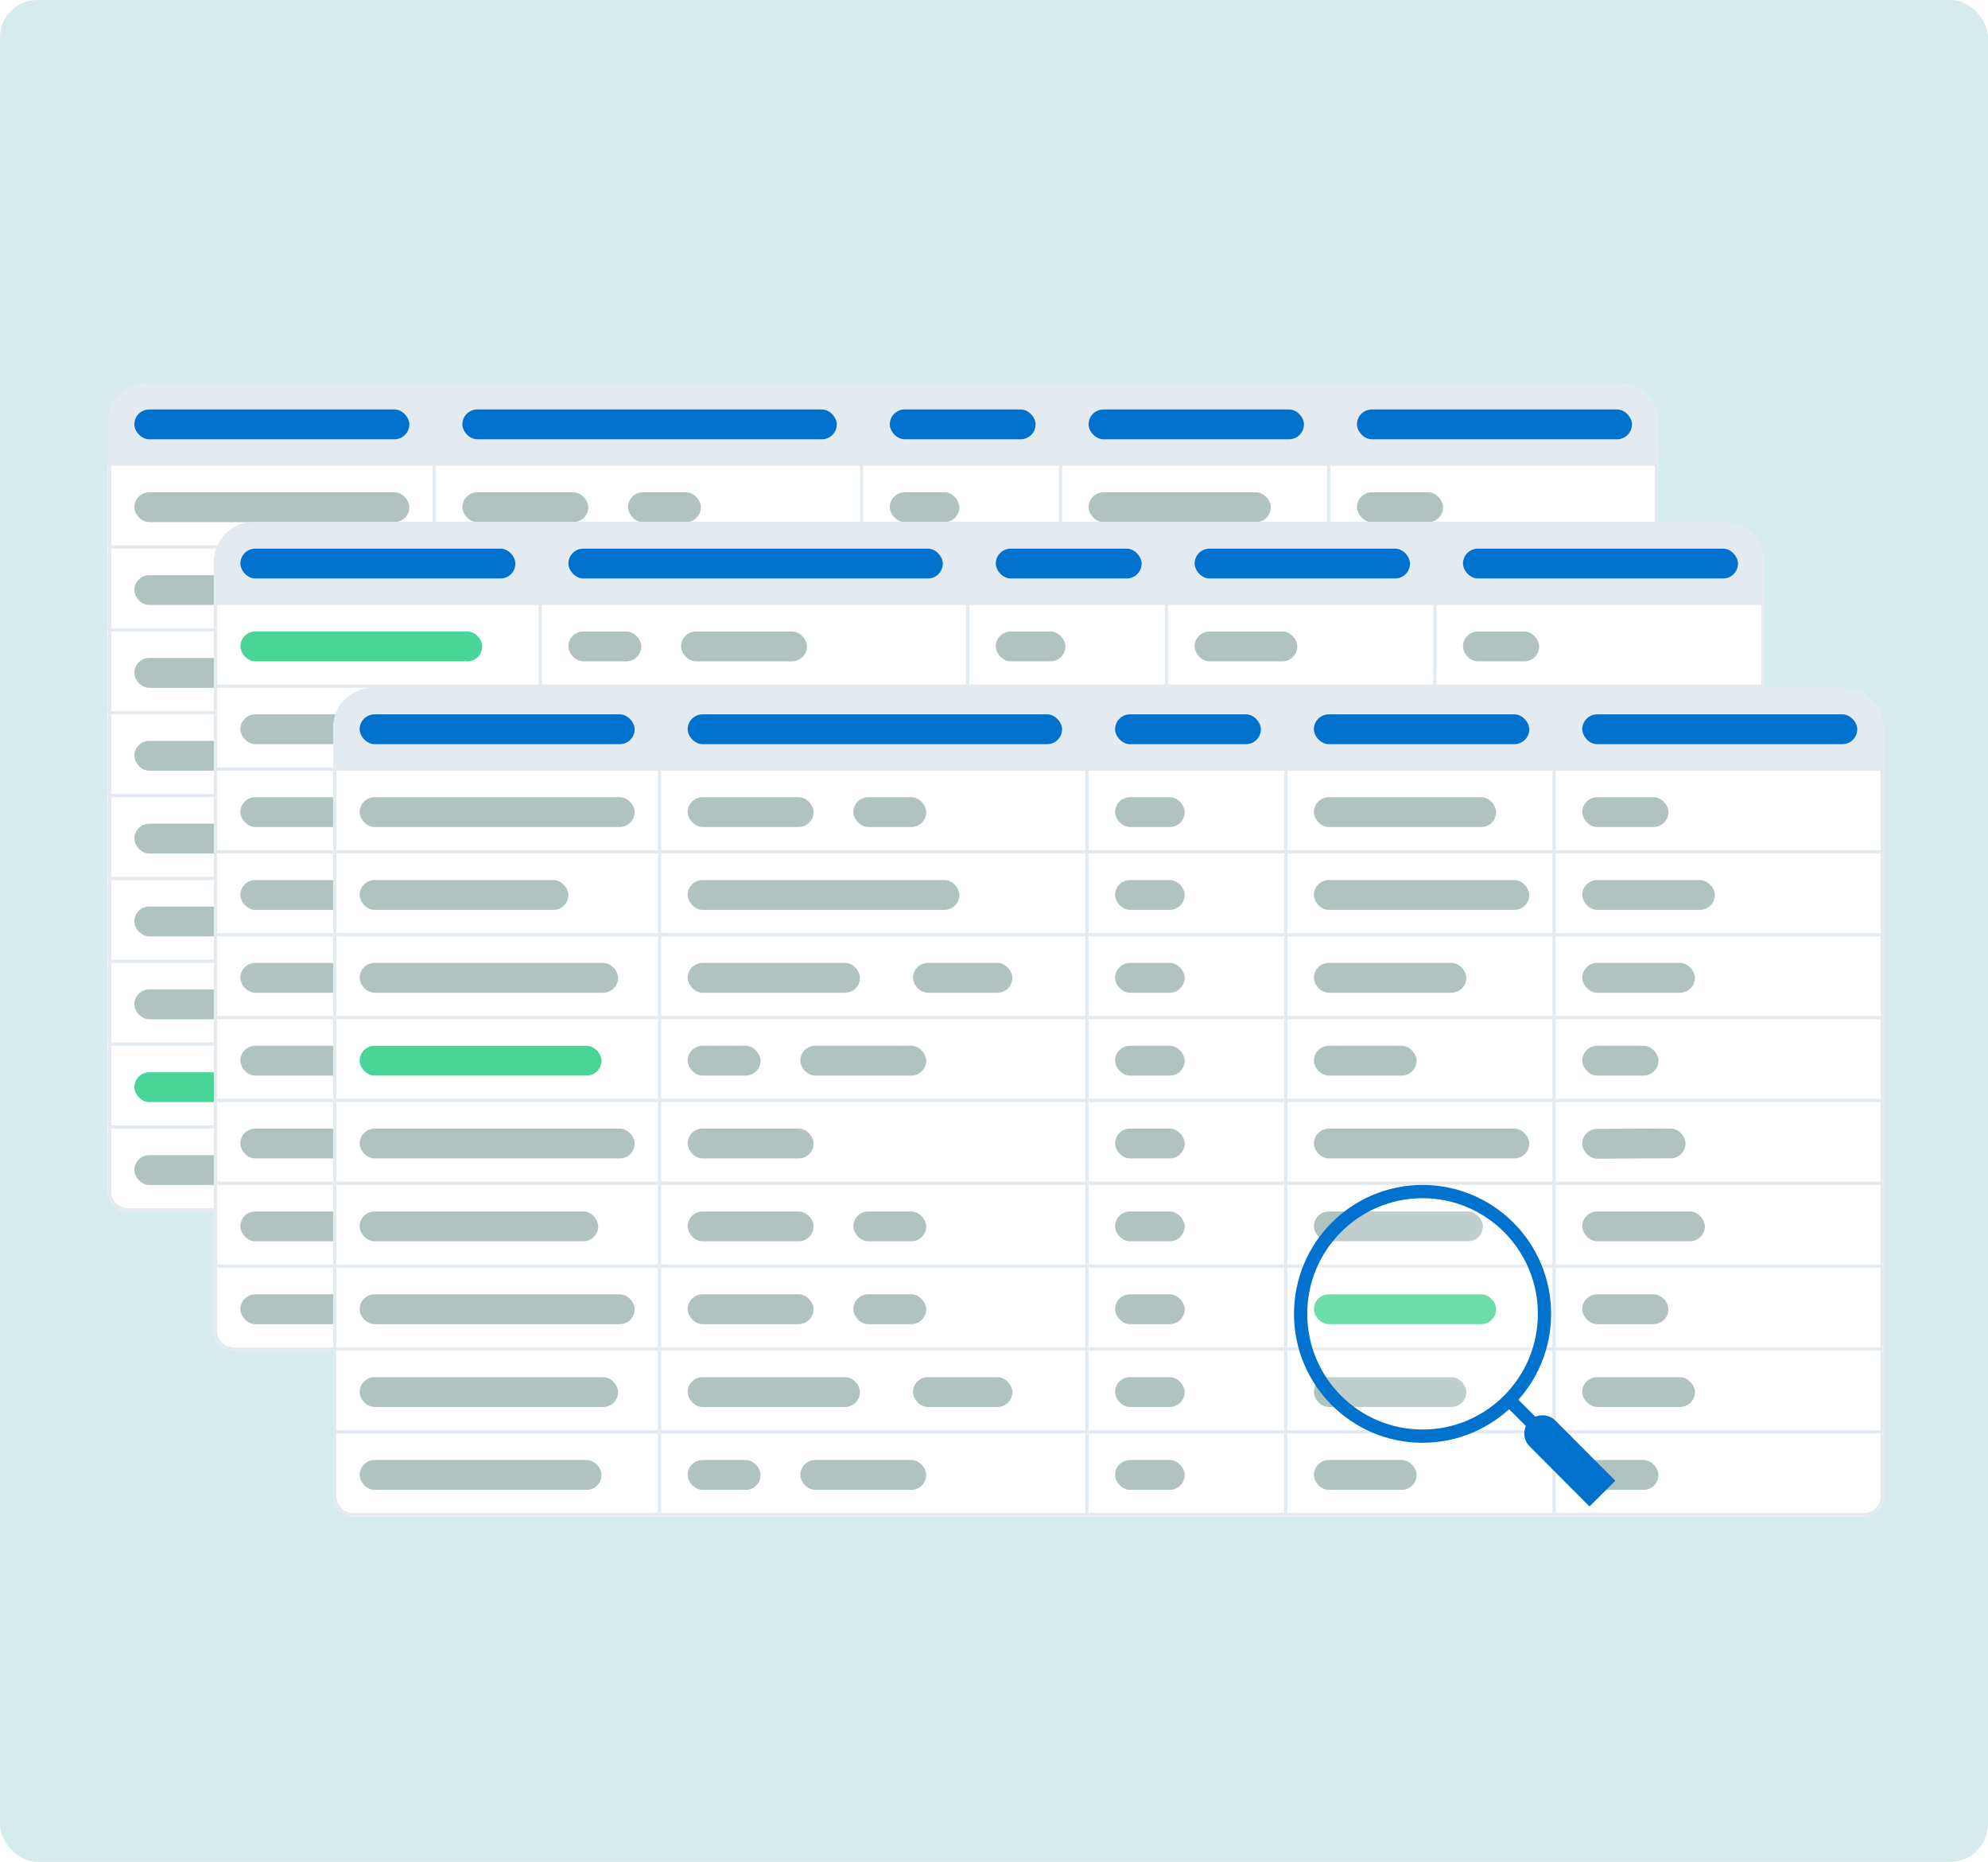 <svg width="424" height="397" viewBox="0 0 424 397" fill="none" xmlns="http://www.w3.org/2000/svg">
<rect width="424" height="397" rx="8" fill="#D6ECEC"/>
<g filter="url(#filter0_d_3855_21884)">
<g clip-path="url(#clip0_3855_21884)">
<rect x="22.647" y="75.647" width="70.667" height="18.373" fill="#E3EAF0"/>
<rect x="22.647" y="75.647" width="70.667" height="18.373" stroke="#E3EAF0" stroke-width="0.707"/>
<rect x="28.653" y="81.653" width="58.653" height="6.36" rx="3.18" fill="#0072CE"/>
<rect x="92.607" y="75.647" width="91.867" height="18.373" fill="#E3EAF0"/>
<rect x="92.607" y="75.647" width="91.867" height="18.373" stroke="#E3EAF0" stroke-width="0.707"/>
<rect x="98.613" y="81.653" width="79.853" height="6.36" rx="3.18" fill="#0072CE"/>
<rect x="183.767" y="75.647" width="43.107" height="18.373" fill="#E3EAF0"/>
<rect x="183.767" y="75.647" width="43.107" height="18.373" stroke="#E3EAF0" stroke-width="0.707"/>
<rect x="189.773" y="81.653" width="31.093" height="6.36" rx="3.18" fill="#0072CE"/>
<rect x="226.167" y="75.647" width="57.947" height="18.373" fill="#E3EAF0"/>
<rect x="226.167" y="75.647" width="57.947" height="18.373" stroke="#E3EAF0" stroke-width="0.707"/>
<rect x="232.173" y="81.653" width="45.933" height="6.36" rx="3.18" fill="#0072CE"/>
<rect x="283.407" y="75.647" width="70.667" height="18.373" fill="#E3EAF0"/>
<rect x="283.407" y="75.647" width="70.667" height="18.373" stroke="#E3EAF0" stroke-width="0.707"/>
<rect x="289.414" y="81.653" width="58.653" height="6.36" rx="3.18" fill="#0072CE"/>
<rect x="22.647" y="93.313" width="70.667" height="18.373" fill="white"/>
<rect x="22.647" y="93.313" width="70.667" height="18.373" stroke="#E3EAF0" stroke-width="0.707"/>
<rect x="28.653" y="99.32" width="58.653" height="6.36" rx="3.18" fill="#B0C3C1"/>
<rect x="92.607" y="93.313" width="91.867" height="18.373" fill="white"/>
<rect x="92.607" y="93.313" width="91.867" height="18.373" stroke="#E3EAF0" stroke-width="0.707"/>
<rect x="98.613" y="99.32" width="26.853" height="6.36" rx="3.18" fill="#B0C3C1"/>
<rect x="133.947" y="99.32" width="15.547" height="6.36" rx="3.18" fill="#B0C3C1"/>
<rect x="183.767" y="93.313" width="43.107" height="18.373" fill="white"/>
<rect x="183.767" y="93.313" width="43.107" height="18.373" stroke="#E3EAF0" stroke-width="0.707"/>
<rect x="189.773" y="99.32" width="14.84" height="6.36" rx="3.18" fill="#B0C3C1"/>
<rect x="226.167" y="93.313" width="57.947" height="18.373" fill="white"/>
<rect x="226.167" y="93.313" width="57.947" height="18.373" stroke="#E3EAF0" stroke-width="0.707"/>
<rect x="232.173" y="99.32" width="38.867" height="6.36" rx="3.18" fill="#B0C3C1"/>
<rect x="283.407" y="93.313" width="70.667" height="18.373" fill="white"/>
<rect x="283.407" y="93.313" width="70.667" height="18.373" stroke="#E3EAF0" stroke-width="0.707"/>
<rect x="289.414" y="99.32" width="18.373" height="6.36" rx="3.18" fill="#B0C3C1"/>
<rect x="22.647" y="110.98" width="70.667" height="18.373" fill="white"/>
<rect x="22.647" y="110.98" width="70.667" height="18.373" stroke="#E3EAF0" stroke-width="0.707"/>
<rect x="28.653" y="116.987" width="44.52" height="6.36" rx="3.18" fill="#B0C3C1"/>
<rect x="92.607" y="110.98" width="91.867" height="18.373" fill="white"/>
<rect x="92.607" y="110.98" width="91.867" height="18.373" stroke="#E3EAF0" stroke-width="0.707"/>
<rect x="98.613" y="116.987" width="57.947" height="6.36" rx="3.18" fill="#B0C3C1"/>
<rect x="183.767" y="110.98" width="43.107" height="18.373" fill="white"/>
<rect x="183.767" y="110.98" width="43.107" height="18.373" stroke="#E3EAF0" stroke-width="0.707"/>
<rect x="189.773" y="116.987" width="14.84" height="6.36" rx="3.18" fill="#B0C3C1"/>
<rect x="226.167" y="110.98" width="57.947" height="18.373" fill="white"/>
<rect x="226.167" y="110.98" width="57.947" height="18.373" stroke="#E3EAF0" stroke-width="0.707"/>
<rect x="232.173" y="116.987" width="45.933" height="6.36" rx="3.18" fill="#B0C3C1"/>
<rect x="283.407" y="110.98" width="70.667" height="18.373" fill="white"/>
<rect x="283.407" y="110.98" width="70.667" height="18.373" stroke="#E3EAF0" stroke-width="0.707"/>
<rect x="289.414" y="116.987" width="28.267" height="6.36" rx="3.18" fill="#B0C3C1"/>
<rect x="22.647" y="128.647" width="70.667" height="18.373" fill="white"/>
<rect x="22.647" y="128.647" width="70.667" height="18.373" stroke="#E3EAF0" stroke-width="0.707"/>
<rect x="28.653" y="134.653" width="55.12" height="6.36" rx="3.18" fill="#B0C3C1"/>
<rect x="92.607" y="128.647" width="91.867" height="18.373" fill="white"/>
<rect x="92.607" y="128.647" width="91.867" height="18.373" stroke="#E3EAF0" stroke-width="0.707"/>
<rect x="98.613" y="134.653" width="36.747" height="6.36" rx="3.18" fill="#B0C3C1"/>
<rect x="146.667" y="134.653" width="21.2" height="6.36" rx="3.18" fill="#B0C3C1"/>
<rect x="183.767" y="128.647" width="43.107" height="18.373" fill="white"/>
<rect x="183.767" y="128.647" width="43.107" height="18.373" stroke="#E3EAF0" stroke-width="0.707"/>
<rect x="189.773" y="134.653" width="14.84" height="6.36" rx="3.18" fill="#B0C3C1"/>
<rect x="226.167" y="128.647" width="57.947" height="18.373" fill="white"/>
<rect x="226.167" y="128.647" width="57.947" height="18.373" stroke="#E3EAF0" stroke-width="0.707"/>
<rect x="232.173" y="134.653" width="32.507" height="6.36" rx="3.18" fill="#B0C3C1"/>
<rect x="283.407" y="128.647" width="70.667" height="18.373" fill="white"/>
<rect x="283.407" y="128.647" width="70.667" height="18.373" stroke="#E3EAF0" stroke-width="0.707"/>
<rect x="289.414" y="134.653" width="24.027" height="6.36" rx="3.18" fill="#B0C3C1"/>
<rect x="22.647" y="146.313" width="70.667" height="18.373" fill="white"/>
<rect x="22.647" y="146.313" width="70.667" height="18.373" stroke="#E3EAF0" stroke-width="0.707"/>
<rect x="28.653" y="152.32" width="58.653" height="6.36" rx="3.18" fill="#B0C3C1"/>
<rect x="92.607" y="146.313" width="91.867" height="18.373" fill="white"/>
<rect x="92.607" y="146.313" width="91.867" height="18.373" stroke="#E3EAF0" stroke-width="0.707"/>
<rect x="98.613" y="152.32" width="26.853" height="6.36" rx="3.18" fill="#B0C3C1"/>
<rect x="183.767" y="146.313" width="43.107" height="18.373" fill="white"/>
<rect x="183.767" y="146.313" width="43.107" height="18.373" stroke="#E3EAF0" stroke-width="0.707"/>
<rect x="189.773" y="152.32" width="14.84" height="6.36" rx="3.18" fill="#B0C3C1"/>
<rect x="226.167" y="146.313" width="57.947" height="18.373" fill="white"/>
<rect x="226.167" y="146.313" width="57.947" height="18.373" stroke="#E3EAF0" stroke-width="0.707"/>
<rect x="232.173" y="152.32" width="45.933" height="6.36" rx="3.18" fill="#B0C3C1"/>
<rect x="283.407" y="146.313" width="70.667" height="18.373" fill="white"/>
<rect x="283.407" y="146.313" width="70.667" height="18.373" stroke="#E3EAF0" stroke-width="0.707"/>
<rect x="289.4" y="152.386" width="22.027" height="6.36" rx="3.18" transform="rotate(-0.267 289.4 152.386)" fill="#B0C3C1"/>
<rect x="22.647" y="163.98" width="70.667" height="18.373" fill="white"/>
<rect x="22.647" y="163.98" width="70.667" height="18.373" stroke="#E3EAF0" stroke-width="0.707"/>
<rect x="28.653" y="169.987" width="50.88" height="6.36" rx="3.18" fill="#B0C3C1"/>
<rect x="92.607" y="163.98" width="91.867" height="18.373" fill="white"/>
<rect x="92.607" y="163.98" width="91.867" height="18.373" stroke="#E3EAF0" stroke-width="0.707"/>
<rect x="98.613" y="169.987" width="26.853" height="6.36" rx="3.18" fill="#B0C3C1"/>
<rect x="133.947" y="169.987" width="15.547" height="6.36" rx="3.18" fill="#B0C3C1"/>
<rect x="183.767" y="163.98" width="43.107" height="18.373" fill="white"/>
<rect x="183.767" y="163.98" width="43.107" height="18.373" stroke="#E3EAF0" stroke-width="0.707"/>
<rect x="189.773" y="169.987" width="14.84" height="6.36" rx="3.18" fill="#B0C3C1"/>
<rect x="226.167" y="163.98" width="57.947" height="18.373" fill="white"/>
<rect x="226.167" y="163.98" width="57.947" height="18.373" stroke="#E3EAF0" stroke-width="0.707"/>
<rect x="232.173" y="169.987" width="36.04" height="6.36" rx="3.18" fill="#B0C3C1"/>
<rect x="283.407" y="163.98" width="70.667" height="18.373" fill="white"/>
<rect x="283.407" y="163.98" width="70.667" height="18.373" stroke="#E3EAF0" stroke-width="0.707"/>
<rect x="289.414" y="169.987" width="26.147" height="6.36" rx="3.18" fill="#B0C3C1"/>
<rect x="22.647" y="181.647" width="70.667" height="18.373" fill="white"/>
<rect x="22.647" y="181.647" width="70.667" height="18.373" stroke="#E3EAF0" stroke-width="0.707"/>
<rect x="28.653" y="187.653" width="58.653" height="6.36" rx="3.18" fill="#B0C3C1"/>
<rect x="92.607" y="181.647" width="91.867" height="18.373" fill="white"/>
<rect x="92.607" y="181.647" width="91.867" height="18.373" stroke="#E3EAF0" stroke-width="0.707"/>
<rect x="98.613" y="187.653" width="26.853" height="6.36" rx="3.18" fill="#B0C3C1"/>
<rect x="133.947" y="187.653" width="15.547" height="6.36" rx="3.18" fill="#B0C3C1"/>
<rect x="183.767" y="181.647" width="43.107" height="18.373" fill="white"/>
<rect x="183.767" y="181.647" width="43.107" height="18.373" stroke="#E3EAF0" stroke-width="0.707"/>
<rect x="189.773" y="187.653" width="14.84" height="6.36" rx="3.18" fill="#B0C3C1"/>
<rect x="226.167" y="181.647" width="57.947" height="18.373" fill="white"/>
<rect x="226.167" y="181.647" width="57.947" height="18.373" stroke="#E3EAF0" stroke-width="0.707"/>
<rect x="232.173" y="187.653" width="38.867" height="6.36" rx="3.18" fill="#48D597"/>
<rect x="283.407" y="181.647" width="70.667" height="18.373" fill="white"/>
<rect x="283.407" y="181.647" width="70.667" height="18.373" stroke="#E3EAF0" stroke-width="0.707"/>
<rect x="289.414" y="187.653" width="18.373" height="6.36" rx="3.18" fill="#B0C3C1"/>
<rect x="22.647" y="199.313" width="70.667" height="18.373" fill="white"/>
<rect x="22.647" y="199.313" width="70.667" height="18.373" stroke="#E3EAF0" stroke-width="0.707"/>
<rect x="28.653" y="205.32" width="55.12" height="6.36" rx="3.18" fill="#B0C3C1"/>
<rect x="92.607" y="199.313" width="91.867" height="18.373" fill="white"/>
<rect x="92.607" y="199.313" width="91.867" height="18.373" stroke="#E3EAF0" stroke-width="0.707"/>
<rect x="98.613" y="205.32" width="36.747" height="6.36" rx="3.18" fill="#B0C3C1"/>
<rect x="146.667" y="205.32" width="21.2" height="6.36" rx="3.18" fill="#B0C3C1"/>
<rect x="183.767" y="199.313" width="43.107" height="18.373" fill="white"/>
<rect x="183.767" y="199.313" width="43.107" height="18.373" stroke="#E3EAF0" stroke-width="0.707"/>
<rect x="189.773" y="205.32" width="14.84" height="6.36" rx="3.18" fill="#B0C3C1"/>
<rect x="226.167" y="199.313" width="57.947" height="18.373" fill="white"/>
<rect x="226.167" y="199.313" width="57.947" height="18.373" stroke="#E3EAF0" stroke-width="0.707"/>
<rect x="232.173" y="205.32" width="32.507" height="6.36" rx="3.18" fill="#B0C3C1"/>
<rect x="283.407" y="199.313" width="70.667" height="18.373" fill="white"/>
<rect x="283.407" y="199.313" width="70.667" height="18.373" stroke="#E3EAF0" stroke-width="0.707"/>
<rect x="289.414" y="205.32" width="24.027" height="6.36" rx="3.18" fill="#B0C3C1"/>
<rect x="22.647" y="216.98" width="70.667" height="18.373" fill="white"/>
<rect x="22.647" y="216.98" width="70.667" height="18.373" stroke="#E3EAF0" stroke-width="0.707"/>
<rect x="28.653" y="222.987" width="51.587" height="6.36" rx="3.18" fill="#48D597"/>
<rect x="92.607" y="216.98" width="91.867" height="18.373" fill="white"/>
<rect x="92.607" y="216.98" width="91.867" height="18.373" stroke="#E3EAF0" stroke-width="0.707"/>
<rect x="122.64" y="222.987" width="26.853" height="6.36" rx="3.18" fill="#B0C3C1"/>
<rect x="98.613" y="222.987" width="15.547" height="6.36" rx="3.18" fill="#B0C3C1"/>
<rect x="183.767" y="216.98" width="43.107" height="18.373" fill="white"/>
<rect x="183.767" y="216.98" width="43.107" height="18.373" stroke="#E3EAF0" stroke-width="0.707"/>
<rect x="189.773" y="222.987" width="14.84" height="6.36" rx="3.18" fill="#B0C3C1"/>
<rect x="226.167" y="216.98" width="57.947" height="18.373" fill="white"/>
<rect x="226.167" y="216.98" width="57.947" height="18.373" stroke="#E3EAF0" stroke-width="0.707"/>
<rect x="232.173" y="222.987" width="21.907" height="6.36" rx="3.18" fill="#B0C3C1"/>
<rect x="283.407" y="216.98" width="70.667" height="18.373" fill="white"/>
<rect x="283.407" y="216.98" width="70.667" height="18.373" stroke="#E3EAF0" stroke-width="0.707"/>
<rect x="289.414" y="222.987" width="16.253" height="6.36" rx="3.18" fill="#B0C3C1"/>
<rect x="22.647" y="234.647" width="70.667" height="18.373" fill="white"/>
<rect x="22.647" y="234.647" width="70.667" height="18.373" stroke="#E3EAF0" stroke-width="0.707"/>
<rect x="28.653" y="240.653" width="51.587" height="6.36" rx="3.18" fill="#B0C3C1"/>
<rect x="92.607" y="234.647" width="91.867" height="18.373" fill="white"/>
<rect x="92.607" y="234.647" width="91.867" height="18.373" stroke="#E3EAF0" stroke-width="0.707"/>
<rect x="122.64" y="240.653" width="26.853" height="6.36" rx="3.18" fill="#B0C3C1"/>
<rect x="98.613" y="240.653" width="15.547" height="6.36" rx="3.18" fill="#B0C3C1"/>
<rect x="183.767" y="234.647" width="43.107" height="18.373" fill="white"/>
<rect x="183.767" y="234.647" width="43.107" height="18.373" stroke="#E3EAF0" stroke-width="0.707"/>
<rect x="189.773" y="240.653" width="14.84" height="6.36" rx="3.18" fill="#B0C3C1"/>
<rect x="226.167" y="234.647" width="57.947" height="18.373" fill="white"/>
<rect x="226.167" y="234.647" width="57.947" height="18.373" stroke="#E3EAF0" stroke-width="0.707"/>
<rect x="232.173" y="240.653" width="21.907" height="6.36" rx="3.18" fill="#B0C3C1"/>
<rect x="283.407" y="234.647" width="70.667" height="18.373" fill="white"/>
<rect x="283.407" y="234.647" width="70.667" height="18.373" stroke="#E3EAF0" stroke-width="0.707"/>
<rect x="289.414" y="240.653" width="16.253" height="6.36" rx="3.18" fill="#B0C3C1"/>
</g>
<path d="M31.48 76.353H345.24C349.728 76.354 353.366 79.992 353.366 84.481V248.427C353.366 250.573 351.627 252.313 349.48 252.313H27.24C25.094 252.313 23.354 250.573 23.354 248.427V84.481C23.354 79.992 26.992 76.353 31.48 76.353Z" stroke="#E3EAF0" stroke-width="0.707" shape-rendering="crispEdges"/>
</g>
<g filter="url(#filter1_d_3855_21884)">
<g clip-path="url(#clip1_3855_21884)">
<rect x="45.26" y="105.327" width="70.667" height="18.373" fill="#E3EAF0"/>
<rect x="45.26" y="105.327" width="70.667" height="18.373" stroke="#E3EAF0" stroke-width="0.707"/>
<rect x="51.267" y="111.333" width="58.653" height="6.36" rx="3.18" fill="#0072CE"/>
<rect x="115.22" y="105.327" width="91.867" height="18.373" fill="#E3EAF0"/>
<rect x="115.22" y="105.327" width="91.867" height="18.373" stroke="#E3EAF0" stroke-width="0.707"/>
<rect x="121.227" y="111.333" width="79.853" height="6.36" rx="3.18" fill="#0072CE"/>
<rect x="206.38" y="105.327" width="43.107" height="18.373" fill="#E3EAF0"/>
<rect x="206.38" y="105.327" width="43.107" height="18.373" stroke="#E3EAF0" stroke-width="0.707"/>
<rect x="212.387" y="111.333" width="31.093" height="6.36" rx="3.18" fill="#0072CE"/>
<rect x="248.78" y="105.327" width="57.947" height="18.373" fill="#E3EAF0"/>
<rect x="248.78" y="105.327" width="57.947" height="18.373" stroke="#E3EAF0" stroke-width="0.707"/>
<rect x="254.787" y="111.333" width="45.933" height="6.36" rx="3.18" fill="#0072CE"/>
<rect x="306.02" y="105.327" width="70.667" height="18.373" fill="#E3EAF0"/>
<rect x="306.02" y="105.327" width="70.667" height="18.373" stroke="#E3EAF0" stroke-width="0.707"/>
<rect x="312.027" y="111.333" width="58.653" height="6.36" rx="3.18" fill="#0072CE"/>
<rect x="45.26" y="122.993" width="70.667" height="18.373" fill="white"/>
<rect x="45.26" y="122.993" width="70.667" height="18.373" stroke="#E3EAF0" stroke-width="0.707"/>
<rect x="51.267" y="129" width="51.587" height="6.36" rx="3.18" fill="#48D597"/>
<rect x="115.22" y="122.993" width="91.867" height="18.373" fill="white"/>
<rect x="115.22" y="122.993" width="91.867" height="18.373" stroke="#E3EAF0" stroke-width="0.707"/>
<rect x="145.253" y="129" width="26.853" height="6.36" rx="3.18" fill="#B0C3C1"/>
<rect x="121.227" y="129" width="15.547" height="6.36" rx="3.18" fill="#B0C3C1"/>
<rect x="206.38" y="122.993" width="43.107" height="18.373" fill="white"/>
<rect x="206.38" y="122.993" width="43.107" height="18.373" stroke="#E3EAF0" stroke-width="0.707"/>
<rect x="212.387" y="129" width="14.84" height="6.36" rx="3.18" fill="#B0C3C1"/>
<rect x="248.78" y="122.993" width="57.947" height="18.373" fill="white"/>
<rect x="248.78" y="122.993" width="57.947" height="18.373" stroke="#E3EAF0" stroke-width="0.707"/>
<rect x="254.787" y="129" width="21.907" height="6.36" rx="3.18" fill="#B0C3C1"/>
<rect x="306.02" y="122.993" width="70.667" height="18.373" fill="white"/>
<rect x="306.02" y="122.993" width="70.667" height="18.373" stroke="#E3EAF0" stroke-width="0.707"/>
<rect x="312.027" y="129" width="16.253" height="6.36" rx="3.18" fill="#B0C3C1"/>
<rect x="45.26" y="140.66" width="70.667" height="18.373" fill="white"/>
<rect x="45.26" y="140.66" width="70.667" height="18.373" stroke="#E3EAF0" stroke-width="0.707"/>
<rect x="51.267" y="146.667" width="58.653" height="6.36" rx="3.18" fill="#B0C3C1"/>
<rect x="115.22" y="140.66" width="91.867" height="18.373" fill="white"/>
<rect x="115.22" y="140.66" width="91.867" height="18.373" stroke="#E3EAF0" stroke-width="0.707"/>
<rect x="121.227" y="146.667" width="26.853" height="6.36" rx="3.18" fill="#B0C3C1"/>
<rect x="156.56" y="146.667" width="15.547" height="6.36" rx="3.18" fill="#B0C3C1"/>
<rect x="206.38" y="140.66" width="43.107" height="18.373" fill="white"/>
<rect x="206.38" y="140.66" width="43.107" height="18.373" stroke="#E3EAF0" stroke-width="0.707"/>
<rect x="212.387" y="146.667" width="14.84" height="6.36" rx="3.18" fill="#B0C3C1"/>
<rect x="248.78" y="140.66" width="57.947" height="18.373" fill="white"/>
<rect x="248.78" y="140.66" width="57.947" height="18.373" stroke="#E3EAF0" stroke-width="0.707"/>
<rect x="254.787" y="146.667" width="38.867" height="6.36" rx="3.18" fill="#B0C3C1"/>
<rect x="306.02" y="140.66" width="70.667" height="18.373" fill="white"/>
<rect x="306.02" y="140.66" width="70.667" height="18.373" stroke="#E3EAF0" stroke-width="0.707"/>
<rect x="312.027" y="146.667" width="18.373" height="6.36" rx="3.18" fill="#B0C3C1"/>
<rect x="45.26" y="158.327" width="70.667" height="18.373" fill="white"/>
<rect x="45.26" y="158.327" width="70.667" height="18.373" stroke="#E3EAF0" stroke-width="0.707"/>
<rect x="51.267" y="164.333" width="44.52" height="6.36" rx="3.18" fill="#B0C3C1"/>
<rect x="115.22" y="158.327" width="91.867" height="18.373" fill="white"/>
<rect x="115.22" y="158.327" width="91.867" height="18.373" stroke="#E3EAF0" stroke-width="0.707"/>
<rect x="121.227" y="164.333" width="57.947" height="6.36" rx="3.18" fill="#B0C3C1"/>
<rect x="206.38" y="158.327" width="43.107" height="18.373" fill="white"/>
<rect x="206.38" y="158.327" width="43.107" height="18.373" stroke="#E3EAF0" stroke-width="0.707"/>
<rect x="212.387" y="164.333" width="14.84" height="6.36" rx="3.18" fill="#B0C3C1"/>
<rect x="248.78" y="158.327" width="57.947" height="18.373" fill="white"/>
<rect x="248.78" y="158.327" width="57.947" height="18.373" stroke="#E3EAF0" stroke-width="0.707"/>
<rect x="254.787" y="164.333" width="45.933" height="6.36" rx="3.18" fill="#B0C3C1"/>
<rect x="306.02" y="158.327" width="70.667" height="18.373" fill="white"/>
<rect x="306.02" y="158.327" width="70.667" height="18.373" stroke="#E3EAF0" stroke-width="0.707"/>
<rect x="312.027" y="164.333" width="28.267" height="6.36" rx="3.18" fill="#B0C3C1"/>
<rect x="45.26" y="175.993" width="70.667" height="18.373" fill="white"/>
<rect x="45.26" y="175.993" width="70.667" height="18.373" stroke="#E3EAF0" stroke-width="0.707"/>
<rect x="51.267" y="182" width="55.12" height="6.36" rx="3.18" fill="#B0C3C1"/>
<rect x="115.22" y="175.993" width="91.867" height="18.373" fill="white"/>
<rect x="115.22" y="175.993" width="91.867" height="18.373" stroke="#E3EAF0" stroke-width="0.707"/>
<rect x="121.227" y="182" width="36.747" height="6.36" rx="3.18" fill="#B0C3C1"/>
<rect x="169.28" y="182" width="21.2" height="6.36" rx="3.18" fill="#B0C3C1"/>
<rect x="206.38" y="175.993" width="43.107" height="18.373" fill="white"/>
<rect x="206.38" y="175.993" width="43.107" height="18.373" stroke="#E3EAF0" stroke-width="0.707"/>
<rect x="212.387" y="182" width="14.84" height="6.36" rx="3.18" fill="#B0C3C1"/>
<rect x="248.78" y="175.993" width="57.947" height="18.373" fill="white"/>
<rect x="248.78" y="175.993" width="57.947" height="18.373" stroke="#E3EAF0" stroke-width="0.707"/>
<rect x="254.787" y="182" width="32.507" height="6.36" rx="3.18" fill="#B0C3C1"/>
<rect x="306.02" y="175.993" width="70.667" height="18.373" fill="white"/>
<rect x="306.02" y="175.993" width="70.667" height="18.373" stroke="#E3EAF0" stroke-width="0.707"/>
<rect x="312.027" y="182" width="24.027" height="6.36" rx="3.18" fill="#B0C3C1"/>
<rect x="45.26" y="193.66" width="70.667" height="18.373" fill="white"/>
<rect x="45.26" y="193.66" width="70.667" height="18.373" stroke="#E3EAF0" stroke-width="0.707"/>
<rect x="51.267" y="199.667" width="58.653" height="6.36" rx="3.18" fill="#B0C3C1"/>
<rect x="115.22" y="193.66" width="91.867" height="18.373" fill="white"/>
<rect x="115.22" y="193.66" width="91.867" height="18.373" stroke="#E3EAF0" stroke-width="0.707"/>
<rect x="121.227" y="199.667" width="26.853" height="6.36" rx="3.18" fill="#B0C3C1"/>
<rect x="206.38" y="193.66" width="43.107" height="18.373" fill="white"/>
<rect x="206.38" y="193.66" width="43.107" height="18.373" stroke="#E3EAF0" stroke-width="0.707"/>
<rect x="212.387" y="199.667" width="14.84" height="6.36" rx="3.18" fill="#B0C3C1"/>
<rect x="248.78" y="193.66" width="57.947" height="18.373" fill="white"/>
<rect x="248.78" y="193.66" width="57.947" height="18.373" stroke="#E3EAF0" stroke-width="0.707"/>
<rect x="254.787" y="199.667" width="45.933" height="6.36" rx="3.18" fill="#B0C3C1"/>
<rect x="306.02" y="193.66" width="70.667" height="18.373" fill="white"/>
<rect x="306.02" y="193.66" width="70.667" height="18.373" stroke="#E3EAF0" stroke-width="0.707"/>
<rect x="312.013" y="199.733" width="22.027" height="6.36" rx="3.18" transform="rotate(-0.267 312.013 199.733)" fill="#B0C3C1"/>
<rect x="45.26" y="211.327" width="70.667" height="18.373" fill="white"/>
<rect x="45.26" y="211.327" width="70.667" height="18.373" stroke="#E3EAF0" stroke-width="0.707"/>
<rect x="51.267" y="217.333" width="50.88" height="6.36" rx="3.18" fill="#B0C3C1"/>
<rect x="115.22" y="211.327" width="91.867" height="18.373" fill="white"/>
<rect x="115.22" y="211.327" width="91.867" height="18.373" stroke="#E3EAF0" stroke-width="0.707"/>
<rect x="121.227" y="217.333" width="26.853" height="6.36" rx="3.18" fill="#B0C3C1"/>
<rect x="156.56" y="217.333" width="15.547" height="6.36" rx="3.18" fill="#B0C3C1"/>
<rect x="206.38" y="211.327" width="43.107" height="18.373" fill="white"/>
<rect x="206.38" y="211.327" width="43.107" height="18.373" stroke="#E3EAF0" stroke-width="0.707"/>
<rect x="212.387" y="217.333" width="14.84" height="6.36" rx="3.18" fill="#B0C3C1"/>
<rect x="248.78" y="211.327" width="57.947" height="18.373" fill="white"/>
<rect x="248.78" y="211.327" width="57.947" height="18.373" stroke="#E3EAF0" stroke-width="0.707"/>
<rect x="254.787" y="217.333" width="36.04" height="6.36" rx="3.18" fill="#B0C3C1"/>
<rect x="306.02" y="211.327" width="70.667" height="18.373" fill="white"/>
<rect x="306.02" y="211.327" width="70.667" height="18.373" stroke="#E3EAF0" stroke-width="0.707"/>
<rect x="312.027" y="217.333" width="26.147" height="6.36" rx="3.18" fill="#B0C3C1"/>
<rect x="45.26" y="228.993" width="70.667" height="18.373" fill="white"/>
<rect x="45.26" y="228.993" width="70.667" height="18.373" stroke="#E3EAF0" stroke-width="0.707"/>
<rect x="51.267" y="235" width="58.653" height="6.36" rx="3.18" fill="#B0C3C1"/>
<rect x="115.22" y="228.993" width="91.867" height="18.373" fill="white"/>
<rect x="115.22" y="228.993" width="91.867" height="18.373" stroke="#E3EAF0" stroke-width="0.707"/>
<rect x="121.227" y="235" width="26.853" height="6.36" rx="3.18" fill="#B0C3C1"/>
<rect x="156.56" y="235" width="15.547" height="6.36" rx="3.18" fill="#B0C3C1"/>
<rect x="206.38" y="228.993" width="43.107" height="18.373" fill="white"/>
<rect x="206.38" y="228.993" width="43.107" height="18.373" stroke="#E3EAF0" stroke-width="0.707"/>
<rect x="212.387" y="235" width="14.84" height="6.36" rx="3.18" fill="#B0C3C1"/>
<rect x="248.78" y="228.993" width="57.947" height="18.373" fill="white"/>
<rect x="248.78" y="228.993" width="57.947" height="18.373" stroke="#E3EAF0" stroke-width="0.707"/>
<rect x="254.787" y="235" width="38.867" height="6.36" rx="3.18" fill="#48D597"/>
<rect x="306.02" y="228.993" width="70.667" height="18.373" fill="white"/>
<rect x="306.02" y="228.993" width="70.667" height="18.373" stroke="#E3EAF0" stroke-width="0.707"/>
<rect x="312.027" y="235" width="18.373" height="6.36" rx="3.18" fill="#B0C3C1"/>
<rect x="45.26" y="246.66" width="70.667" height="18.373" fill="white"/>
<rect x="45.26" y="246.66" width="70.667" height="18.373" stroke="#E3EAF0" stroke-width="0.707"/>
<rect x="51.267" y="252.667" width="55.12" height="6.36" rx="3.18" fill="#B0C3C1"/>
<rect x="115.22" y="246.66" width="91.867" height="18.373" fill="white"/>
<rect x="115.22" y="246.66" width="91.867" height="18.373" stroke="#E3EAF0" stroke-width="0.707"/>
<rect x="121.227" y="252.667" width="36.747" height="6.36" rx="3.18" fill="#B0C3C1"/>
<rect x="169.28" y="252.667" width="21.2" height="6.36" rx="3.18" fill="#B0C3C1"/>
<rect x="206.38" y="246.66" width="43.107" height="18.373" fill="white"/>
<rect x="206.38" y="246.66" width="43.107" height="18.373" stroke="#E3EAF0" stroke-width="0.707"/>
<rect x="212.387" y="252.667" width="14.84" height="6.36" rx="3.18" fill="#B0C3C1"/>
<rect x="248.78" y="246.66" width="57.947" height="18.373" fill="white"/>
<rect x="248.78" y="246.66" width="57.947" height="18.373" stroke="#E3EAF0" stroke-width="0.707"/>
<rect x="254.787" y="252.667" width="32.507" height="6.36" rx="3.18" fill="#B0C3C1"/>
<rect x="306.02" y="246.66" width="70.667" height="18.373" fill="white"/>
<rect x="306.02" y="246.66" width="70.667" height="18.373" stroke="#E3EAF0" stroke-width="0.707"/>
<rect x="312.027" y="252.667" width="24.027" height="6.36" rx="3.18" fill="#B0C3C1"/>
<rect x="45.26" y="264.327" width="70.667" height="18.373" fill="white"/>
<rect x="45.26" y="264.327" width="70.667" height="18.373" stroke="#E3EAF0" stroke-width="0.707"/>
<rect x="51.267" y="270.333" width="51.587" height="6.36" rx="3.18" fill="#B0C3C1"/>
<rect x="115.22" y="264.327" width="91.867" height="18.373" fill="white"/>
<rect x="115.22" y="264.327" width="91.867" height="18.373" stroke="#E3EAF0" stroke-width="0.707"/>
<rect x="145.253" y="270.333" width="26.853" height="6.36" rx="3.18" fill="#B0C3C1"/>
<rect x="121.227" y="270.333" width="15.547" height="6.36" rx="3.18" fill="#B0C3C1"/>
<rect x="206.38" y="264.327" width="43.107" height="18.373" fill="white"/>
<rect x="206.38" y="264.327" width="43.107" height="18.373" stroke="#E3EAF0" stroke-width="0.707"/>
<rect x="212.387" y="270.333" width="14.84" height="6.36" rx="3.18" fill="#B0C3C1"/>
<rect x="248.78" y="264.327" width="57.947" height="18.373" fill="white"/>
<rect x="248.78" y="264.327" width="57.947" height="18.373" stroke="#E3EAF0" stroke-width="0.707"/>
<rect x="254.787" y="270.333" width="21.907" height="6.36" rx="3.18" fill="#B0C3C1"/>
<rect x="306.02" y="264.327" width="70.667" height="18.373" fill="white"/>
<rect x="306.02" y="264.327" width="70.667" height="18.373" stroke="#E3EAF0" stroke-width="0.707"/>
<rect x="312.027" y="270.333" width="16.253" height="6.36" rx="3.18" fill="#B0C3C1"/>
</g>
<path d="M54.094 106.034H367.854C372.342 106.034 375.979 109.672 375.979 114.16V278.107C375.979 280.253 374.24 281.993 372.094 281.993H49.853C47.707 281.993 45.967 280.253 45.967 278.107V114.16C45.967 109.672 49.605 106.034 54.094 106.034Z" stroke="#E3EAF0" stroke-width="0.707" shape-rendering="crispEdges"/>
</g>
<g filter="url(#filter2_d_3855_21884)">
<g clip-path="url(#clip2_3855_21884)">
<rect x="70.7" y="140.66" width="70.667" height="18.373" fill="#E3EAF0"/>
<rect x="70.7" y="140.66" width="70.667" height="18.373" stroke="#E3EAF0" stroke-width="0.707"/>
<rect x="76.707" y="146.667" width="58.653" height="6.36" rx="3.18" fill="#0072CE"/>
<rect x="140.66" y="140.66" width="91.867" height="18.373" fill="#E3EAF0"/>
<rect x="140.66" y="140.66" width="91.867" height="18.373" stroke="#E3EAF0" stroke-width="0.707"/>
<rect x="146.667" y="146.667" width="79.853" height="6.36" rx="3.18" fill="#0072CE"/>
<rect x="231.82" y="140.66" width="43.107" height="18.373" fill="#E3EAF0"/>
<rect x="231.82" y="140.66" width="43.107" height="18.373" stroke="#E3EAF0" stroke-width="0.707"/>
<rect x="237.827" y="146.667" width="31.093" height="6.36" rx="3.18" fill="#0072CE"/>
<rect x="274.22" y="140.66" width="57.947" height="18.373" fill="#E3EAF0"/>
<rect x="274.22" y="140.66" width="57.947" height="18.373" stroke="#E3EAF0" stroke-width="0.707"/>
<rect x="280.227" y="146.667" width="45.933" height="6.36" rx="3.18" fill="#0072CE"/>
<rect x="331.46" y="140.66" width="70.667" height="18.373" fill="#E3EAF0"/>
<rect x="331.46" y="140.66" width="70.667" height="18.373" stroke="#E3EAF0" stroke-width="0.707"/>
<rect x="337.466" y="146.667" width="58.653" height="6.36" rx="3.18" fill="#0072CE"/>
<rect x="70.7" y="158.327" width="70.667" height="18.373" fill="white"/>
<rect x="70.7" y="158.327" width="70.667" height="18.373" stroke="#E3EAF0" stroke-width="0.707"/>
<rect x="76.707" y="164.333" width="58.653" height="6.36" rx="3.18" fill="#B0C3C1"/>
<rect x="140.66" y="158.327" width="91.867" height="18.373" fill="white"/>
<rect x="140.66" y="158.327" width="91.867" height="18.373" stroke="#E3EAF0" stroke-width="0.707"/>
<rect x="146.667" y="164.333" width="26.853" height="6.36" rx="3.18" fill="#B0C3C1"/>
<rect x="182" y="164.333" width="15.547" height="6.36" rx="3.18" fill="#B0C3C1"/>
<rect x="231.82" y="158.327" width="43.107" height="18.373" fill="white"/>
<rect x="231.82" y="158.327" width="43.107" height="18.373" stroke="#E3EAF0" stroke-width="0.707"/>
<rect x="237.827" y="164.333" width="14.84" height="6.36" rx="3.18" fill="#B0C3C1"/>
<rect x="274.22" y="158.327" width="57.947" height="18.373" fill="white"/>
<rect x="274.22" y="158.327" width="57.947" height="18.373" stroke="#E3EAF0" stroke-width="0.707"/>
<rect x="280.227" y="164.333" width="38.867" height="6.36" rx="3.18" fill="#B0C3C1"/>
<rect x="331.46" y="158.327" width="70.667" height="18.373" fill="white"/>
<rect x="331.46" y="158.327" width="70.667" height="18.373" stroke="#E3EAF0" stroke-width="0.707"/>
<rect x="337.466" y="164.333" width="18.373" height="6.36" rx="3.18" fill="#B0C3C1"/>
<rect x="70.7" y="175.993" width="70.667" height="18.373" fill="white"/>
<rect x="70.7" y="175.993" width="70.667" height="18.373" stroke="#E3EAF0" stroke-width="0.707"/>
<rect x="76.707" y="182" width="44.52" height="6.36" rx="3.18" fill="#B0C3C1"/>
<rect x="140.66" y="175.993" width="91.867" height="18.373" fill="white"/>
<rect x="140.66" y="175.993" width="91.867" height="18.373" stroke="#E3EAF0" stroke-width="0.707"/>
<rect x="146.667" y="182" width="57.947" height="6.36" rx="3.18" fill="#B0C3C1"/>
<rect x="231.82" y="175.993" width="43.107" height="18.373" fill="white"/>
<rect x="231.82" y="175.993" width="43.107" height="18.373" stroke="#E3EAF0" stroke-width="0.707"/>
<rect x="237.827" y="182" width="14.84" height="6.36" rx="3.18" fill="#B0C3C1"/>
<rect x="274.22" y="175.993" width="57.947" height="18.373" fill="white"/>
<rect x="274.22" y="175.993" width="57.947" height="18.373" stroke="#E3EAF0" stroke-width="0.707"/>
<rect x="280.227" y="182" width="45.933" height="6.36" rx="3.18" fill="#B0C3C1"/>
<rect x="331.46" y="175.993" width="70.667" height="18.373" fill="white"/>
<rect x="331.46" y="175.993" width="70.667" height="18.373" stroke="#E3EAF0" stroke-width="0.707"/>
<rect x="337.466" y="182" width="28.267" height="6.36" rx="3.18" fill="#B0C3C1"/>
<rect x="70.7" y="193.66" width="70.667" height="18.373" fill="white"/>
<rect x="70.7" y="193.66" width="70.667" height="18.373" stroke="#E3EAF0" stroke-width="0.707"/>
<rect x="76.707" y="199.667" width="55.12" height="6.36" rx="3.18" fill="#B0C3C1"/>
<rect x="140.66" y="193.66" width="91.867" height="18.373" fill="white"/>
<rect x="140.66" y="193.66" width="91.867" height="18.373" stroke="#E3EAF0" stroke-width="0.707"/>
<rect x="146.667" y="199.667" width="36.747" height="6.36" rx="3.18" fill="#B0C3C1"/>
<rect x="194.72" y="199.667" width="21.2" height="6.36" rx="3.18" fill="#B0C3C1"/>
<rect x="231.82" y="193.66" width="43.107" height="18.373" fill="white"/>
<rect x="231.82" y="193.66" width="43.107" height="18.373" stroke="#E3EAF0" stroke-width="0.707"/>
<rect x="237.827" y="199.667" width="14.84" height="6.36" rx="3.18" fill="#B0C3C1"/>
<rect x="274.22" y="193.66" width="57.947" height="18.373" fill="white"/>
<rect x="274.22" y="193.66" width="57.947" height="18.373" stroke="#E3EAF0" stroke-width="0.707"/>
<rect x="280.227" y="199.667" width="32.507" height="6.36" rx="3.18" fill="#B0C3C1"/>
<rect x="331.46" y="193.66" width="70.667" height="18.373" fill="white"/>
<rect x="331.46" y="193.66" width="70.667" height="18.373" stroke="#E3EAF0" stroke-width="0.707"/>
<rect x="337.466" y="199.667" width="24.027" height="6.36" rx="3.18" fill="#B0C3C1"/>
<rect x="70.7" y="211.327" width="70.667" height="18.373" fill="white"/>
<rect x="70.7" y="211.327" width="70.667" height="18.373" stroke="#E3EAF0" stroke-width="0.707"/>
<rect x="76.707" y="217.333" width="51.587" height="6.36" rx="3.18" fill="#48D597"/>
<rect x="140.66" y="211.327" width="91.867" height="18.373" fill="white"/>
<rect x="140.66" y="211.327" width="91.867" height="18.373" stroke="#E3EAF0" stroke-width="0.707"/>
<rect x="170.693" y="217.333" width="26.853" height="6.36" rx="3.18" fill="#B0C3C1"/>
<rect x="146.667" y="217.333" width="15.547" height="6.36" rx="3.18" fill="#B0C3C1"/>
<rect x="231.82" y="211.327" width="43.107" height="18.373" fill="white"/>
<rect x="231.82" y="211.327" width="43.107" height="18.373" stroke="#E3EAF0" stroke-width="0.707"/>
<rect x="237.827" y="217.333" width="14.84" height="6.36" rx="3.18" fill="#B0C3C1"/>
<rect x="274.22" y="211.327" width="57.947" height="18.373" fill="white"/>
<rect x="274.22" y="211.327" width="57.947" height="18.373" stroke="#E3EAF0" stroke-width="0.707"/>
<rect x="280.227" y="217.333" width="21.907" height="6.36" rx="3.18" fill="#B0C3C1"/>
<rect x="331.46" y="211.327" width="70.667" height="18.373" fill="white"/>
<rect x="331.46" y="211.327" width="70.667" height="18.373" stroke="#E3EAF0" stroke-width="0.707"/>
<rect x="337.466" y="217.333" width="16.253" height="6.36" rx="3.18" fill="#B0C3C1"/>
<rect x="70.7" y="228.993" width="70.667" height="18.373" fill="white"/>
<rect x="70.7" y="228.993" width="70.667" height="18.373" stroke="#E3EAF0" stroke-width="0.707"/>
<rect x="76.707" y="235" width="58.653" height="6.36" rx="3.18" fill="#B0C3C1"/>
<rect x="140.66" y="228.993" width="91.867" height="18.373" fill="white"/>
<rect x="140.66" y="228.993" width="91.867" height="18.373" stroke="#E3EAF0" stroke-width="0.707"/>
<rect x="146.667" y="235" width="26.853" height="6.36" rx="3.18" fill="#B0C3C1"/>
<rect x="231.82" y="228.993" width="43.107" height="18.373" fill="white"/>
<rect x="231.82" y="228.993" width="43.107" height="18.373" stroke="#E3EAF0" stroke-width="0.707"/>
<rect x="237.827" y="235" width="14.84" height="6.36" rx="3.18" fill="#B0C3C1"/>
<rect x="274.22" y="228.993" width="57.947" height="18.373" fill="white"/>
<rect x="274.22" y="228.993" width="57.947" height="18.373" stroke="#E3EAF0" stroke-width="0.707"/>
<rect x="280.227" y="235" width="45.933" height="6.36" rx="3.18" fill="#B0C3C1"/>
<rect x="331.46" y="228.993" width="70.667" height="18.373" fill="white"/>
<rect x="331.46" y="228.993" width="70.667" height="18.373" stroke="#E3EAF0" stroke-width="0.707"/>
<rect x="337.453" y="235.066" width="22.027" height="6.36" rx="3.18" transform="rotate(-0.267 337.453 235.066)" fill="#B0C3C1"/>
<rect x="70.7" y="246.66" width="70.667" height="18.373" fill="white"/>
<rect x="70.7" y="246.66" width="70.667" height="18.373" stroke="#E3EAF0" stroke-width="0.707"/>
<rect x="76.707" y="252.667" width="50.88" height="6.36" rx="3.18" fill="#B0C3C1"/>
<rect x="140.66" y="246.66" width="91.867" height="18.373" fill="white"/>
<rect x="140.66" y="246.66" width="91.867" height="18.373" stroke="#E3EAF0" stroke-width="0.707"/>
<rect x="146.667" y="252.667" width="26.853" height="6.36" rx="3.18" fill="#B0C3C1"/>
<rect x="182" y="252.667" width="15.547" height="6.36" rx="3.18" fill="#B0C3C1"/>
<rect x="231.82" y="246.66" width="43.107" height="18.373" fill="white"/>
<rect x="231.82" y="246.66" width="43.107" height="18.373" stroke="#E3EAF0" stroke-width="0.707"/>
<rect x="237.827" y="252.667" width="14.84" height="6.36" rx="3.18" fill="#B0C3C1"/>
<rect x="274.22" y="246.66" width="57.947" height="18.373" fill="white"/>
<rect x="274.22" y="246.66" width="57.947" height="18.373" stroke="#E3EAF0" stroke-width="0.707"/>
<rect x="280.227" y="252.667" width="36.04" height="6.36" rx="3.18" fill="#B0C3C1"/>
<rect x="331.46" y="246.66" width="70.667" height="18.373" fill="white"/>
<rect x="331.46" y="246.66" width="70.667" height="18.373" stroke="#E3EAF0" stroke-width="0.707"/>
<rect x="337.466" y="252.667" width="26.147" height="6.36" rx="3.18" fill="#B0C3C1"/>
<rect x="70.7" y="264.327" width="70.667" height="18.373" fill="white"/>
<rect x="70.7" y="264.327" width="70.667" height="18.373" stroke="#E3EAF0" stroke-width="0.707"/>
<rect x="76.707" y="270.333" width="58.653" height="6.36" rx="3.18" fill="#B0C3C1"/>
<rect x="140.66" y="264.327" width="91.867" height="18.373" fill="white"/>
<rect x="140.66" y="264.327" width="91.867" height="18.373" stroke="#E3EAF0" stroke-width="0.707"/>
<rect x="146.667" y="270.333" width="26.853" height="6.36" rx="3.18" fill="#B0C3C1"/>
<rect x="182" y="270.333" width="15.547" height="6.36" rx="3.18" fill="#B0C3C1"/>
<rect x="231.82" y="264.327" width="43.107" height="18.373" fill="white"/>
<rect x="231.82" y="264.327" width="43.107" height="18.373" stroke="#E3EAF0" stroke-width="0.707"/>
<rect x="237.827" y="270.333" width="14.84" height="6.36" rx="3.18" fill="#B0C3C1"/>
<rect x="274.22" y="264.327" width="57.947" height="18.373" fill="white"/>
<rect x="274.22" y="264.327" width="57.947" height="18.373" stroke="#E3EAF0" stroke-width="0.707"/>
<rect x="280.227" y="270.333" width="38.867" height="6.36" rx="3.18" fill="#48D597"/>
<rect x="331.46" y="264.327" width="70.667" height="18.373" fill="white"/>
<rect x="331.46" y="264.327" width="70.667" height="18.373" stroke="#E3EAF0" stroke-width="0.707"/>
<rect x="337.466" y="270.333" width="18.373" height="6.36" rx="3.18" fill="#B0C3C1"/>
<rect x="70.7" y="281.993" width="70.667" height="18.373" fill="white"/>
<rect x="70.7" y="281.993" width="70.667" height="18.373" stroke="#E3EAF0" stroke-width="0.707"/>
<rect x="76.707" y="288" width="55.12" height="6.36" rx="3.18" fill="#B0C3C1"/>
<rect x="140.66" y="281.993" width="91.867" height="18.373" fill="white"/>
<rect x="140.66" y="281.993" width="91.867" height="18.373" stroke="#E3EAF0" stroke-width="0.707"/>
<rect x="146.667" y="288" width="36.747" height="6.36" rx="3.18" fill="#B0C3C1"/>
<rect x="194.72" y="288" width="21.2" height="6.36" rx="3.18" fill="#B0C3C1"/>
<rect x="231.82" y="281.993" width="43.107" height="18.373" fill="white"/>
<rect x="231.82" y="281.993" width="43.107" height="18.373" stroke="#E3EAF0" stroke-width="0.707"/>
<rect x="237.827" y="288" width="14.84" height="6.36" rx="3.18" fill="#B0C3C1"/>
<rect x="274.22" y="281.993" width="57.947" height="18.373" fill="white"/>
<rect x="274.22" y="281.993" width="57.947" height="18.373" stroke="#E3EAF0" stroke-width="0.707"/>
<rect x="280.227" y="288" width="32.507" height="6.36" rx="3.18" fill="#B0C3C1"/>
<rect x="331.46" y="281.993" width="70.667" height="18.373" fill="white"/>
<rect x="331.46" y="281.993" width="70.667" height="18.373" stroke="#E3EAF0" stroke-width="0.707"/>
<rect x="337.466" y="288" width="24.027" height="6.36" rx="3.18" fill="#B0C3C1"/>
<rect x="70.7" y="299.66" width="70.667" height="18.373" fill="white"/>
<rect x="70.7" y="299.66" width="70.667" height="18.373" stroke="#E3EAF0" stroke-width="0.707"/>
<rect x="76.707" y="305.667" width="51.587" height="6.36" rx="3.18" fill="#B0C3C1"/>
<rect x="140.66" y="299.66" width="91.867" height="18.373" fill="white"/>
<rect x="140.66" y="299.66" width="91.867" height="18.373" stroke="#E3EAF0" stroke-width="0.707"/>
<rect x="170.693" y="305.667" width="26.853" height="6.36" rx="3.18" fill="#B0C3C1"/>
<rect x="146.667" y="305.667" width="15.547" height="6.36" rx="3.18" fill="#B0C3C1"/>
<rect x="231.82" y="299.66" width="43.107" height="18.373" fill="white"/>
<rect x="231.82" y="299.66" width="43.107" height="18.373" stroke="#E3EAF0" stroke-width="0.707"/>
<rect x="237.827" y="305.667" width="14.84" height="6.36" rx="3.18" fill="#B0C3C1"/>
<rect x="274.22" y="299.66" width="57.947" height="18.373" fill="white"/>
<rect x="274.22" y="299.66" width="57.947" height="18.373" stroke="#E3EAF0" stroke-width="0.707"/>
<rect x="280.227" y="305.667" width="21.907" height="6.36" rx="3.18" fill="#B0C3C1"/>
<rect x="331.46" y="299.66" width="70.667" height="18.373" fill="white"/>
<rect x="331.46" y="299.66" width="70.667" height="18.373" stroke="#E3EAF0" stroke-width="0.707"/>
<rect x="337.466" y="305.667" width="16.253" height="6.36" rx="3.18" fill="#B0C3C1"/>
</g>
<path d="M79.534 141.367H393.293C397.782 141.367 401.419 145.006 401.419 149.494V313.44C401.419 315.586 399.68 317.327 397.534 317.327H75.293C73.147 317.327 71.407 315.587 71.407 313.44V149.494C71.407 145.006 75.046 141.367 79.534 141.367Z" stroke="#E3EAF0" stroke-width="0.707" shape-rendering="crispEdges"/>
</g>
<g clip-path="url(#clip3_3855_21884)">
<path d="M303.403 306.228C317.765 306.228 329.408 294.554 329.408 280.154C329.408 265.754 317.765 254.08 303.403 254.08C289.04 254.08 277.397 265.754 277.397 280.154C277.397 294.554 289.04 306.228 303.403 306.228Z" fill="white" fill-opacity="0.2" stroke="#0072CE" stroke-width="2.827" stroke-miterlimit="10"/>
<path d="M321.876 298.501L334.655 311.313" stroke="#0072CE" stroke-width="2.827" stroke-miterlimit="10"/>
<path d="M331.739 302.922C330.223 301.402 327.762 301.399 326.242 302.915C324.722 304.431 324.719 306.891 326.235 308.411L328.987 305.667L331.739 302.922ZM328.987 305.667L326.235 308.411L339.014 321.224L341.766 318.479L344.518 315.735L331.739 302.922L328.987 305.667Z" fill="#0072CE"/>
</g>
<defs>
<filter id="filter0_d_3855_21884" x="8.867" y="67.52" width="358.987" height="204.933" filterUnits="userSpaceOnUse" color-interpolation-filters="sRGB">
<feFlood flood-opacity="0" result="BackgroundImageFix"/>
<feColorMatrix in="SourceAlpha" type="matrix" values="0 0 0 0 0 0 0 0 0 0 0 0 0 0 0 0 0 0 127 0" result="hardAlpha"/>
<feOffset dy="5.653"/>
<feGaussianBlur stdDeviation="7.067"/>
<feComposite in2="hardAlpha" operator="out"/>
<feColorMatrix type="matrix" values="0 0 0 0 0 0 0 0 0 0 0 0 0 0 0 0 0 0 0.05 0"/>
<feBlend mode="normal" in2="BackgroundImageFix" result="effect1_dropShadow_3855_21884"/>
<feBlend mode="normal" in="SourceGraphic" in2="effect1_dropShadow_3855_21884" result="shape"/>
</filter>
<filter id="filter1_d_3855_21884" x="31.48" y="97.2" width="358.987" height="204.933" filterUnits="userSpaceOnUse" color-interpolation-filters="sRGB">
<feFlood flood-opacity="0" result="BackgroundImageFix"/>
<feColorMatrix in="SourceAlpha" type="matrix" values="0 0 0 0 0 0 0 0 0 0 0 0 0 0 0 0 0 0 127 0" result="hardAlpha"/>
<feOffset dy="5.653"/>
<feGaussianBlur stdDeviation="7.067"/>
<feComposite in2="hardAlpha" operator="out"/>
<feColorMatrix type="matrix" values="0 0 0 0 0 0 0 0 0 0 0 0 0 0 0 0 0 0 0.05 0"/>
<feBlend mode="normal" in2="BackgroundImageFix" result="effect1_dropShadow_3855_21884"/>
<feBlend mode="normal" in="SourceGraphic" in2="effect1_dropShadow_3855_21884" result="shape"/>
</filter>
<filter id="filter2_d_3855_21884" x="56.92" y="132.533" width="358.987" height="204.933" filterUnits="userSpaceOnUse" color-interpolation-filters="sRGB">
<feFlood flood-opacity="0" result="BackgroundImageFix"/>
<feColorMatrix in="SourceAlpha" type="matrix" values="0 0 0 0 0 0 0 0 0 0 0 0 0 0 0 0 0 0 127 0" result="hardAlpha"/>
<feOffset dy="5.653"/>
<feGaussianBlur stdDeviation="7.067"/>
<feComposite in2="hardAlpha" operator="out"/>
<feColorMatrix type="matrix" values="0 0 0 0 0 0 0 0 0 0 0 0 0 0 0 0 0 0 0.05 0"/>
<feBlend mode="normal" in2="BackgroundImageFix" result="effect1_dropShadow_3855_21884"/>
<feBlend mode="normal" in="SourceGraphic" in2="effect1_dropShadow_3855_21884" result="shape"/>
</filter>
<clipPath id="clip0_3855_21884">
<path d="M23 84.48C23 79.797 26.797 76 31.48 76H345.24C349.923 76 353.72 79.797 353.72 84.48V248.427C353.72 250.768 351.822 252.667 349.48 252.667H27.24C24.898 252.667 23 250.768 23 248.427V84.48Z" fill="white"/>
</clipPath>
<clipPath id="clip1_3855_21884">
<path d="M45.613 114.16C45.613 109.477 49.41 105.68 54.093 105.68H367.853C372.537 105.68 376.333 109.477 376.333 114.16V278.107C376.333 280.448 374.435 282.347 372.093 282.347H49.853C47.512 282.347 45.613 280.448 45.613 278.107V114.16Z" fill="white"/>
</clipPath>
<clipPath id="clip2_3855_21884">
<path d="M71.053 149.493C71.053 144.81 74.85 141.013 79.533 141.013H393.293C397.977 141.013 401.773 144.81 401.773 149.493V313.44C401.773 315.782 399.875 317.68 397.533 317.68H75.293C72.951 317.68 71.053 315.782 71.053 313.44V149.493Z" fill="white"/>
</clipPath>
<clipPath id="clip3_3855_21884">
<rect width="71.373" height="71.373" fill="white" transform="translate(273.867 250.547)"/>
</clipPath>
</defs>
</svg>
